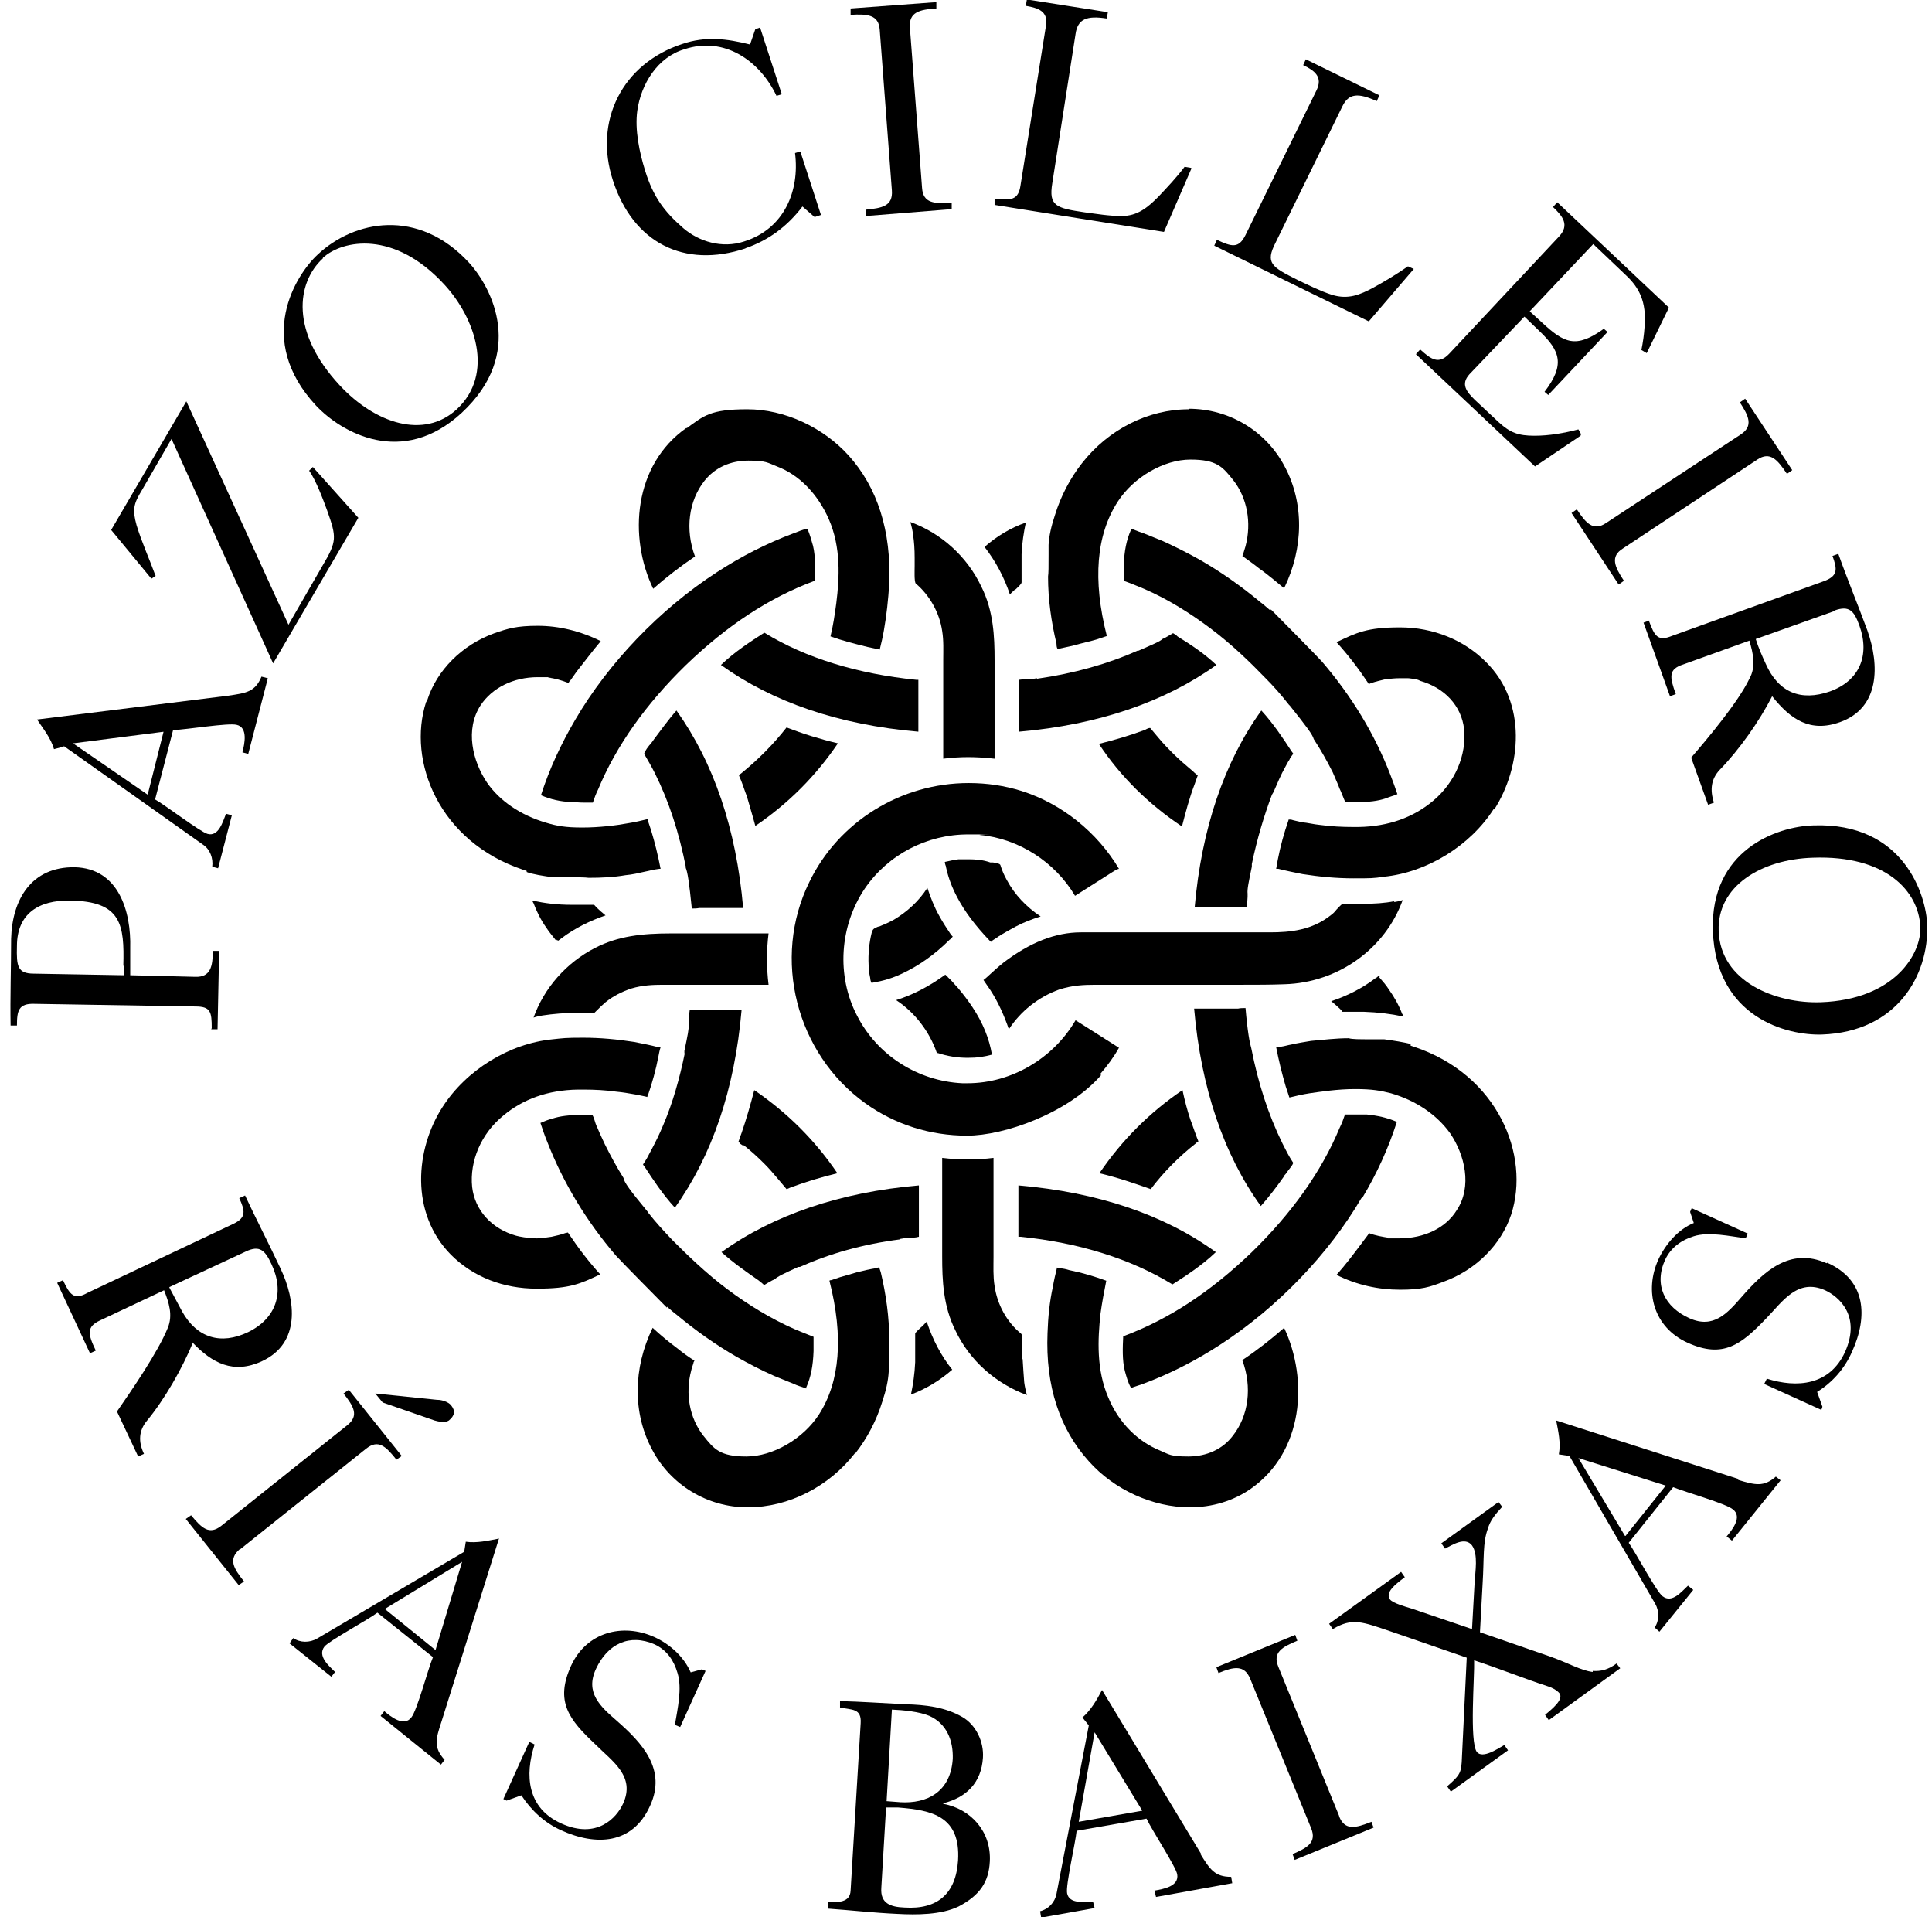 <?xml version="1.0" encoding="UTF-8"?> <svg xmlns="http://www.w3.org/2000/svg" id="Layer_1" version="1.1" viewBox="0 0 365 362.1"><path d="M195.9,128.1l-1.2.2h0c-.7,0-1.6,0-2.2.1v9.8c15-1.3,27.5-5.6,37.3-12.6-2.2-2.1-4.9-3.9-7.2-5.3-.2-.1-.3-.3-.5-.4-.2-.1-.4-.3-.5-.3-.7.4-1.3.8-2,1.1-.5.5-1.8,1-4.5,2.2h-.2c-5.6,2.5-12,4.3-19,5.3h0Z"></path><path d="M236.5,163.2c1-4.8,2.3-9.1,3.8-13.1l.3-.5c.7-1.6,1.4-3.3,2.2-4.7.3-.5.5-1,.8-1.4.1-.3.4-.7.7-1.1,0,0,0,0,0-.1-.1-.1-.2-.3-.3-.4-1.5-2.3-3.4-5.2-5.7-7.7-7,9.7-11.3,22.3-12.6,37.2h9.8c.1-.5.2-1.6.2-2v-.6c-.1-.8.2-2.2.8-5.1v-.4c0,0,0,0,0,0Z"></path><path d="M225.4,145.7c-1.3-1.1-2.6-2.2-3.8-3.4-.8-.8-1.7-1.7-2.7-2.9-.5-.6-1.1-1.3-1.6-1.9-.1,0-.3,0-.4.1-.2,0-.4.2-.7.3-2.7,1-5.7,1.9-8.6,2.6,4.1,6.2,9.4,11.4,15.7,15.6.7-2.7,1.4-5.4,2.4-8,.2-.6.4-1.1.6-1.7-.1,0-.3-.1-.3-.2-.2-.1-.4-.3-.6-.5"></path><path d="M173.5,128.9v-.5h-.4c-11-1.1-20.9-4.1-28.7-8.9-2.5,1.6-5.6,3.6-8.2,6.1,9.8,7,22.2,11.3,37.3,12.6v-9.2h0Z"></path><path d="M129.5,163.8h0c.4.8.7,2.9,1.2,7.8.4,0,1,0,1.4-.1.3,0,.7,0,.8,0h7.5c-1.3-15-5.6-27.5-12.6-37.3-1.6,1.8-3,3.8-4.3,5.5-.1.2-.3.4-.5.7-.4.4-1.3,1.6-1.3,2,.7,1.2,1.4,2.4,2,3.6,2.7,5.4,4.6,11.3,5.9,17.9"></path><path d="M223.4,205.9c-6.2,4.2-11.4,9.4-15.7,15.7,3.4.8,6.6,1.9,9.7,3,2.5-3.3,5.4-6.2,8.6-8.7,0-.1.3-.2.4-.3-.1-.4-.3-.7-.4-1.1-.4-1-.7-2-1.1-3-.6-1.8-1.1-3.7-1.5-5.6"></path><path d="M235.3,190.4c-.4,0-1,0-1.4.1-.4,0-.7,0-.8,0h-7.5c1.3,15,5.6,27.6,12.6,37.3,1.6-1.8,3.1-3.8,4.3-5.5,0-.2.3-.4.5-.7.3-.5,1.4-1.7,1.3-2-.8-1.2-1.4-2.4-2-3.6-2.7-5.5-4.6-11.4-5.9-18-.3-1-.7-3-1.1-7.7"></path><path d="M282.3,152.9c5.1-8,6.3-20.1-1.6-27.9-4.1-4.1-9.9-6.5-16.2-6.5s-8.2,1-12,2.8c2.1,2.3,4.1,4.9,5.9,7.6,0,0,.1.2.2.3,0,0,.5-.2.5-.2.9-.3,1.8-.5,2.6-.7,1-.1,1.8-.2,2.7-.2s1,0,1.5,0h.1s.2,0,.9.1c.7.1,1.1.2,1.4.4,4.6,1.3,7.8,4.7,8.3,9.1.5,4.9-1.7,10.1-5.9,13.6-3.7,3.1-8.4,4.8-14,4.9h-1.1c-2,0-4.1-.1-6.3-.4-1.1-.1-2.2-.4-3.4-.5-.7-.2-1.4-.3-2-.5h-.4c0-.1-.1.1-.1.2-.8,2.3-1.5,4.8-2,7.4-.1.6-.2,1.1-.3,1.7.1,0,.2,0,.4,0,1.6.4,3.1.7,4.6,1,3.2.5,6.4.8,9.6.8s3.8,0,5.7-.3c8.2-.8,16.4-5.9,20.8-12.8"></path><path d="M129.4,198.8c-1,4.9-2.3,9.5-4.1,13.7-.7,1.7-1.5,3.3-2.3,4.8-.3.5-.5,1-.8,1.5-.2.3-.4.7-.7,1.1,0,0,0,0,0,.1.1.1.2.3.3.4,1.5,2.3,3.4,5.2,5.7,7.7,7-9.8,11.3-22.3,12.6-37.3h-9.8c-.1.6-.2,1.6-.2,2.1v.6c.1.7-.2,2.1-.8,5v.5h-.1Z"></path><path d="M221.5,242.6c2.5-1.6,5.6-3.6,8.2-6.1-9.8-7.1-22.3-11.3-37.3-12.6v9.7h.4c11,1.1,20.9,4.2,28.7,9"></path><path d="M170.1,234l1.2-.2h0c.7,0,1.6,0,2.3-.2v-9.7c-15,1.3-27.5,5.6-37.3,12.6,2.2,2,4.8,3.8,7.1,5.4.1.1.3.3.5.4.1.1.4.4.5.4.7-.4,1.3-.8,2-1.1.5-.5,1.8-1.1,4.4-2.3h.3c5.6-2.5,11.9-4.3,18.9-5.2h0Z"></path><path d="M113.4,240.7c-2.1-2.3-4.1-4.9-5.9-7.6,0-.1-.2-.2-.2-.3,0,0-.5.1-.5.1-.8.3-1.7.5-2.6.7-.9.1-1.8.3-2.7.3s-1,0-1.5-.1h-.1s-.2,0-.9-.1c-.7-.1-1.1-.2-1.5-.3-4.6-1.3-7.8-4.8-8.3-9.2-.5-4.9,1.7-10.1,5.9-13.5,3.7-3.1,8.4-4.8,14-4.9h1.2c2,0,4.1.1,6.2.4,1.1.1,2.3.3,3.4.5.7.1,1.4.3,2,.4,0,0,.4.1.4.1,0-.1,0-.2.1-.3.8-2.3,1.5-4.8,2-7.4.1-.5.2-1.1.4-1.7-.1,0-.3,0-.4,0-1.5-.4-3.1-.7-4.6-1-3.2-.5-6.4-.8-9.7-.8s-3.8.1-5.7.3c-8.2.8-16.3,5.8-20.8,12.8-5.1,7.9-6.2,20,1.6,27.9,4.2,4.2,9.9,6.4,16.2,6.4s8.2-.9,12-2.7"></path><path d="M80.5,132.6c-3.6,11.1,2.4,26.4,18.4,31.7l.6.2v.2c.9.4,3.4.8,5,1,.3,0,1.2,0,2.3,0,2.5,0,3.7,0,4.4.1,2.4,0,4.7-.1,7-.5,1.2-.1,2.5-.4,3.8-.7.6-.1,1.2-.3,1.9-.4.2,0,.5-.1.7-.1,0,0,.2,0,.2,0-.5-2.6-1.1-5-1.8-7.3-.2-.6-.4-1.2-.6-1.8,0,0,0-.2,0-.3-1.2.3-2.5.6-3.8.8-2.1.4-5.4.8-8.6.8s-4.8-.3-6.8-.9c-4.8-1.4-8.8-4.1-11.2-7.6-2.7-4-4.2-10-1.2-14.6,2.2-3.3,6.2-5.3,10.8-5.3s1.4,0,2,.1c1.2.1,2.5.5,3.8,1,.1-.1.1-.3.3-.4.4-.6.8-1.1,1.2-1.7,1.5-1.9,3-3.9,4.6-5.8-3.8-1.9-7.9-2.9-11.9-2.9s-5.6.5-8.2,1.4c-6.1,2.2-10.9,7-12.7,12.7"></path><path d="M161.6,274.5c2.2-2.8,4-6.2,5.1-9.8.7-2.1,1.1-3.9,1.2-5.6,0-.2,0-1,0-2,0-2.3,0-3.4.1-4.1,0-4.2-.6-8.5-1.6-12.7-.1-.3-.2-.6-.3-.9-.1,0-.3,0-.4.1-1.3.2-2.6.5-3.8.8-1,.3-2,.6-3.1.9-.6.2-1.2.4-1.8.6-.1,0-.2,0-.3.1,2.7,10.6,2,19.1-2,25.3-3,4.6-8.7,7.9-13.7,7.9s-6.1-1.4-8.1-3.9c-2.6-3.3-3.5-7.9-2.3-12.4.1-.5.3-.9.4-1.3,0-.2.1-.3.2-.5-1.1-.7-2.1-1.4-3.2-2.3-1.6-1.2-3.2-2.5-4.7-3.9-3.7,7.6-3.8,16.1-.1,23,3.5,6.7,10.5,10.9,18,10.9h.1c7.7,0,15.3-3.9,20.2-10.2"></path><path d="M272.7,242.1c6.1-2.2,10.9-7,12.8-12.7,3.6-11.1-2.4-26.4-18.4-31.7l-.6-.2v-.3c-.9-.3-3.5-.7-5-.9-.3,0-1.2,0-2.3,0-2.5,0-3.7,0-4.4-.2-2.4,0-4.8.3-7.1.5-1.2.2-2.5.4-3.8.7-.6.1-1.2.3-1.9.4-.2,0-.5.1-.7.1h-.2c.5,2.6,1.1,5,1.8,7.4.2.6.4,1.2.6,1.8,0,0,0,.1.1.3,1.2-.3,2.5-.6,3.8-.8,2.1-.3,5.3-.8,8.6-.8s4.8.3,6.8.8c4.8,1.4,8.7,4.1,11.2,7.6,2.7,4,4.2,10,1.2,14.5-2.1,3.4-6.2,5.3-10.8,5.3s-1.4,0-2-.1c-1.2-.2-2.5-.4-3.8-.9,0,.1-.1.3-.2.4-.4.5-.8,1.1-1.2,1.6-1.5,2-3,4-4.7,5.9,3.8,1.9,7.9,2.8,12,2.8s5.6-.5,8.2-1.5"></path><path d="M224.8,284.7c4.2,0,8.2-1.2,11.5-3.5,10-7,10.9-20.6,6.3-30.4-2.5,2.2-5.2,4.3-7.9,6.1,1.9,5.1,1.2,10.5-1.8,14.3-1.9,2.5-4.9,3.9-8.4,3.9s-3.6-.4-5.3-1.1c-4.2-1.7-7.8-5.2-9.8-10-2.3-5.3-2-11-1.5-15.8.3-2.2.7-4.3,1.1-6.3-2.2-.8-4.5-1.5-7-2-.6-.2-1.2-.3-1.9-.4-.1,0-.3,0-.4-.1-.3,1.2-.6,2.5-.8,3.7-.6,2.7-.9,5.7-1,8.7-.4,10,2.3,18.1,7.8,24.2,4.8,5.4,12.1,8.7,19.1,8.7"></path><path d="M140.5,216.3c1.4,1.1,2.7,2.3,3.9,3.5.8.8,1.6,1.7,2.6,2.9.5.6,1.1,1.3,1.6,1.9,0,0,.2-.1.3-.1.2-.1.4-.2.7-.3,2.7-1,5.7-1.9,8.6-2.6-4.2-6.2-9.4-11.4-15.7-15.7-.7,2.7-1.5,5.5-2.4,8.1-.2.5-.4,1.1-.6,1.7.1,0,.3.2.3.3.2.1.4.3.6.4"></path><path d="M129.7,80.8c-10,7-11,20.6-6.3,30.4,2.5-2.2,5.1-4.2,7.9-6.1-1.9-5.1-1.2-10.5,1.8-14.3,2-2.5,4.9-3.8,8.3-3.8s3.6.4,5.4,1.1c4.2,1.6,7.7,5.2,9.8,10,2.3,5.3,2,11,1.4,15.8-.3,2.2-.6,4.3-1.1,6.3,2.2.8,4.6,1.4,7,2,.6.1,1.3.3,1.9.4.1,0,.3,0,.4.1.3-1.2.6-2.5.8-3.7.5-2.8.8-5.7,1-8.7.4-10-2.2-18.2-7.7-24.3-4.8-5.3-12.1-8.7-19.1-8.7s-8.2,1.2-11.5,3.6"></path><path d="M140,146.1s-.3.2-.4.3c.1.4.3.7.4,1,.4,1,.7,2,1.1,3,.5,1.8,1.1,3.7,1.6,5.6,6.2-4.2,11.4-9.4,15.6-15.6-3.4-.8-6.6-1.8-9.7-3-2.5,3.2-5.4,6.1-8.6,8.7Z"></path><path d="M224.6,77.3c-7.7,0-15.2,3.8-20.2,10.2-2.2,2.8-4,6.2-5.1,9.8-.7,2.1-1.1,3.9-1.2,5.6,0,.2,0,1,0,1.9,0,2.3,0,3.4-.1,4.1,0,4.3.6,8.5,1.6,12.7,0,.3,0,.6.2,1,.1,0,.3,0,.4-.1,1.3-.3,2.5-.5,3.8-.9,1.1-.3,2.1-.5,3.1-.8.6-.2,1.2-.4,1.8-.6,0,0,.1,0,.2-.1-2.7-10.6-2-19.1,2.1-25.4,3-4.6,8.7-7.9,13.7-7.9s6.1,1.4,8.1,3.9c2.6,3.3,3.5,8,2.3,12.5-.1.4-.3.9-.4,1.3,0,.2-.1.4-.2.5,1.1.8,2.1,1.5,3.1,2.3,1.7,1.2,3.2,2.5,4.8,3.8,3.7-7.6,3.8-16.1.1-23-3.5-6.7-10.5-10.9-18.1-10.9"></path><path d="M177.2,198.9c1.8.6,3.7.9,5.6.9s3.1-.2,4.6-.6c-.5-3-1.7-6-3.7-9-.8-1.2-1.7-2.4-2.8-3.7-.6-.6-1.1-1.3-1.8-1.9-.1-.2-.3-.3-.5-.5,0,0-.2.1-.3.2-2.8,2-5.8,3.6-9,4.6,3.5,2.3,6.3,5.9,7.7,10"></path><path d="M180.8,169.4c1.4,2.7,3.5,5.5,6.2,8.3,0,0,.1.1.2.2.4-.4.9-.6,1.4-1,1.1-.7,2.2-1.3,3.3-1.9,1.5-.8,3.1-1.4,4.7-1.9-2.7-1.8-4.9-4.1-6.4-6.9-.5-.9-.9-1.8-1.2-2.8-.1-.3-.8-.4-1.4-.5h-.5c-1.4-.5-2.8-.6-4.2-.6s-1.2,0-1.8,0c-.8.1-1.7.3-2.6.5,0,.2.1.6.2.8,0,.2.1.4.1.5.4,1.8,1.1,3.6,2,5.3"></path><path d="M175.2,167.7c-1.6,2.5-3.8,4.5-6.3,6-.9.5-1.8.9-2.8,1.3-.2,0-.4.1-.6.2-.5.2-.7.5-.8.9-.5,2-.7,4.1-.6,6.1,0,.8.1,1.6.3,2.5,0,.3.1.6.2.9,0,0,.2,0,.3,0,1.8-.3,3.6-.8,5.5-1.7,3-1.4,6.1-3.5,9-6.4.2-.1.4-.4.6-.6,0,0-.1-.1-.3-.3-.8-1.2-1.6-2.4-2.3-3.7-.9-1.6-1.6-3.4-2.2-5.2"></path><path d="M260.7,184.5s-.1-.1-.2-.2c-.2.1-.4.4-.7.5-2.5,1.9-5.3,3.3-8.3,4.3.6.5,1.2,1,1.7,1.5.2.2.4.4.4.5h4c2.8.1,5.2.4,7.5.9,0-.2-.1-.4-.2-.5-.6-1.6-1.5-3.2-2.5-4.6-.5-.8-1.2-1.6-1.9-2.4"></path><path d="M105.2,177.5s.1,0,.2.2c.2-.1.4-.3.7-.5,2.5-1.9,5.4-3.3,8.3-4.3-.6-.5-1.2-1-1.7-1.5-.2-.2-.4-.5-.5-.5h-2.1c-.7,0-1.3,0-2,0-2.9,0-5.2-.3-7.5-.8,0,.2.1.3.2.5.6,1.6,1.4,3.2,2.4,4.6.5.8,1.2,1.6,1.9,2.5"></path><path d="M263.5,170.2c-1.9.4-4,.5-5.8.5h-4c-.2,0-.8.7-1.2,1.1-.3.4-.7.8-1,1-3.6,2.9-7.7,3.3-11.6,3.3h-35.7c-4.8,0-9.6,1.9-14.6,5.7-1,.8-2,1.7-3.3,2.9-.1.1-.5.4-.5.4.4.6.9,1.3,1.3,1.9,1.5,2.3,2.6,4.8,3.5,7.4,2.2-3.4,5.6-6.1,9.5-7.5,2.5-.8,4.6-.9,6.9-.9h5.3c2.3,0,4.5,0,6.8,0s5.2,0,7.8,0c2.6,0,5.2,0,7.8,0s5.3,0,8-.1c10.1-.3,19-6.7,22.3-15.9-.6.2-1.1.3-1.7.4"></path><path d="M102.5,191.8c2-.3,4.2-.5,6.8-.5s1.5,0,2.3,0h.7c0,0,.3-.3.5-.5.5-.5,1-1,1.6-1.5,1.5-1.2,3.1-2,4.9-2.6,2-.6,4-.7,5.9-.7h20c-.4-3.3-.4-6.5,0-9.7h-18.4c-5.5,0-10,.5-14.3,2.7-5.5,2.8-9.7,7.6-11.7,13.2.6-.2,1.1-.3,1.7-.4"></path><path d="M257.4,226.2c2.7-4.5,4.9-9.3,6.5-14.3-1.8-.8-3.7-1.2-5.7-1.4-.8,0-1.6,0-2.5,0h-1.6c-.3.9-.6,1.7-1,2.5-3.4,8.2-9,16.1-16.6,23.5-7.8,7.5-15.7,12.7-24.3,15.9-.1,2.1-.2,4.5.3,6.5.3,1.1.6,2.2,1.1,3.1,0,0,0,.1,0,.2.7-.3,1.5-.5,2.3-.8,5.1-1.9,10-4.4,14.6-7.4,10.8-7,20.5-17.1,26.7-27.7Z"></path><path d="M152.3,100s0,0,0-.1c-.8.2-1.5.5-2.3.8-5.1,1.9-10,4.4-14.6,7.4-10.8,7-20.5,17.2-26.7,27.8-2.7,4.6-4.9,9.3-6.5,14.3,1.8.8,3.7,1.2,5.7,1.3.8,0,1.6.1,2.5.1h1.6c.3-.9.6-1.7,1-2.5,3.4-8.2,9-16.1,16.6-23.5,7.8-7.5,15.7-12.7,24.3-15.9.1-2.2.2-4.5-.3-6.6-.3-1.1-.6-2.1-1-3.1Z"></path><path d="M126,246.8s1.6,1.4,1.8,1.5c3.6,3,7.4,5.7,11.4,8,2.3,1.3,4.6,2.5,7.1,3.6,1.2.5,2.5,1,3.7,1.5.6.3,1.3.5,1.9.7,0,0,.4.1.4.2,0,0,0-.1,0-.2.9-2,1.3-4.1,1.4-6.9,0-.8,0-1.7,0-2.7-1.3-.5-2.5-1-3.7-1.5-4.3-1.9-8.6-4.5-12.6-7.5-4-3-7.5-6.4-10.4-9.3-1.6-1.7-3.1-3.3-4.5-5.1l-.2-.3c-3.3-4-4.4-5.5-4.5-6.3-1.2-1.9-2.4-4.1-3.5-6.3-.5-1.1-1-2.1-1.4-3.1-.3-.6-.5-1.2-.7-1.9,0,0-.2-.5-.3-.6,0,0-.2,0-.4,0h-1.8c-2.2,0-3.9.2-5.4.7-.8.2-1.5.5-2.2.8.4,1.2.8,2.4,1.3,3.6,3,7.7,7.4,15,13,21.5.7.8,8.1,8.3,9.6,9.8"></path><path d="M193.1,256.7c0-.4,0-1,0-1.6,0-.8.2-2.9-.2-3.2-2.7-2.2-4.5-5.5-5-9-.3-1.8-.2-3.7-.2-5.5v-18.7c-1.6.2-3.2.3-4.8.3s-3.3-.1-4.9-.3c0,6.1,0,12.4,0,18.6,0,4.6.2,9.4,2.5,14,2.7,5.7,7.6,10,13.5,12.2-.2-.8-.4-1.6-.5-2.4-.1-1.3-.2-2.7-.3-4.4"></path><path d="M175,249.7c-.3.3-.6.7-1,1-.4.4-1.1,1-1.1,1.2,0,1.8,0,3.5,0,5.4-.1,2.2-.4,4.2-.8,6.1,2.7-1,5.4-2.6,7.8-4.7-2.1-2.6-3.7-5.7-4.8-9"></path><path d="M240,115.3s-1.6-1.4-1.8-1.5c-3.6-3-7.4-5.7-11.4-8-2.3-1.3-4.7-2.5-7.1-3.6-1.2-.5-2.5-1-3.7-1.5-.6-.2-1.2-.4-1.9-.7h-.4c0-.1,0,0,0,0-.9,2-1.3,4.1-1.4,6.8v2.9c1.4.5,2.6,1,3.8,1.5,4.4,1.9,8.6,4.5,12.6,7.5,4,3,7.5,6.4,10.3,9.3,1.6,1.6,3.1,3.3,4.5,5.1l.2.2c3.2,4,4.3,5.5,4.5,6.3,1.3,2,2.5,4.1,3.6,6.3.4,1,.9,2,1.3,3.1.3.6.5,1.2.8,1.9,0,0,.2.5.3.6h.4c.6,0,1.2,0,1.8,0,2.2,0,3.9-.2,5.4-.7.7-.3,1.5-.5,2.2-.8-.4-1.2-.8-2.3-1.3-3.6-3-7.8-7.4-15-13-21.5-.8-.9-8.2-8.4-9.6-9.8"></path><path d="M172.5,101c.2,1.3.3,2.7.3,4.4,0,.4,0,.9,0,1.5,0,.8-.1,2.9.2,3.3,2.6,2.2,4.5,5.5,5,9,.3,1.8.2,3.7.2,5.5v18.6c1.6-.2,3.2-.3,4.7-.3s3.3.1,5,.3v-18.6c0-4.5-.2-9.3-2.5-13.9-2.7-5.7-7.6-10.1-13.4-12.2.2.8.4,1.5.5,2.4"></path><path d="M191.9,111.3c.3-.3,1.1-1,1.1-1.3,0-1.7,0-3.4,0-5.3.1-2.2.4-4.1.8-6-2.9,1-5.5,2.6-7.8,4.6,2.1,2.7,3.7,5.7,4.8,9,.2-.3.6-.6,1-1"></path><path d="M207.9,202.8c1.3-1.5,2.5-3.1,3.5-4.9l-8.2-5.2c-4.2,7.2-12.1,11.9-20.4,11.9h-1c-8.4-.4-16.1-5.3-19.9-12.8-3.9-7.5-3.3-16.9,1.5-24,4.4-6.4,11.7-10.2,19.5-10.2s1.5,0,2.2.1c7.4.7,14.2,5.1,18,11.5l7.4-4.7s.7-.4.9-.4c-4.1-6.9-10.8-12.3-18.4-14.7-3.2-1-6.5-1.5-10-1.5-12.8,0-24.6,7.3-30.1,18.7-7.1,14.4-2.5,32.4,10.6,41.8,5.6,4,12.2,6.1,19.2,6.1s19-4.2,25.3-11.4"></path><path d="M39.9,194.4h1.2l.3-14.8h-1.2c0,2.9-.4,5-3.3,4.9l-12.3-.3v-5.1c.2-7-2.2-15.1-10.5-15.3-8.2-.1-11.8,6.1-12,13.5,0,5.5-.2,11-.1,16.4h1.2c0-2.8.3-4.2,3.3-4.1l30.4.5c2.9,0,3.1,1,3.1,4.1M23.4,182.4v1.8l-17-.3c-3.1,0-3.3-1.4-3.2-5.2,0-6.2,4.2-8.7,10-8.6,9.8.1,10.3,4.6,10.1,12.3"></path><path d="M11.9,140.8l26.4,18.7c1.4.9,2,2.6,1.8,4.2l1.1.3,2.6-10-1.1-.3c-.6,1.5-1.4,4.4-3.5,3.8-1.4-.4-8.1-5.5-9.9-6.5l3.4-13.1c2.6-.1,10.4-1.4,12-1,2.2.5,1.5,3.6,1.1,5.2l1.1.3,3.7-14.3-1.2-.3c-1.2,2.9-2.9,3.1-6.3,3.6l-36.1,4.5c1.2,1.8,2.6,3.5,3.2,5.6l1.9-.5h0ZM30.9,138.2l-3,11.9-14.1-9.7,17.2-2.2Z"></path><path d="M29.4,108.8c-1.2-3.3-2.6-6.3-3.6-9.6-.8-2.9-.6-4,1-6.6l5.6-9.7,19.2,42.4,16.1-27.5-8.6-9.6-.7.7c1.3,1.8,2.7,5.6,3.4,7.5,1.8,5.1,1.9,5.8-.9,10.5l-6.4,11.1-19.3-42.2-14.2,24.3,7.6,9.2.9-.6h0Z"></path><path d="M87.2,78c12.1-11.2,5.8-23.6,1.4-28.4-9.6-10.4-21.7-8-28.6-1.5-4.1,3.8-11.9,16-.3,28.5,4.8,5.1,16.3,11.7,27.5,1.4M61,48.7c3.7-3.4,13.5-5.3,23,5.1,5.7,6.2,9.5,16.8,2.3,23.5-6.2,5.7-15.4,2.7-22.1-4.5-9.4-10.1-8.2-19.4-3.2-24Z"></path><path d="M140.8,46.9c4.4-1.5,8-4.2,10.8-7.9l2.3,2,1.2-.4-3.9-12-1,.3c.9,7.1-2,14.3-9.6,16.7-4.2,1.4-8.6,0-11.5-2.5-3.7-3.2-5.7-6-7.2-10.8-1.1-3.5-2-7.8-1.5-11.4.7-5,3.8-10.1,8.9-11.6,7.5-2.5,14.2,2.1,17.4,8.8l1-.3-4.1-12.6-.9.3-1,2.9c-4.4-1.1-8.4-1.6-12.8-.1-11.3,3.7-16.8,14.5-13.1,25.8,3.8,11.7,13.4,16.7,25.1,12.8"></path><path d="M166.2,5.6l2.3,30.4c.2,2.9-1.8,3.3-4.9,3.6v1.2c.1,0,16.2-1.3,16.2-1.3v-1.2c-3.3.2-5.4.1-5.6-2.8l-2.3-30.3c-.2-2.9,1.8-3.4,5-3.6V.4c-.1,0-16.2,1.2-16.2,1.2v1.2c3.2-.2,5.3,0,5.5,2.8"></path><path d="M225,31.7l-1.2-.2c-1.5,2-3.3,3.9-5,5.7-2,2-3.9,3.6-6.9,3.6-2.4,0-4.7-.4-7-.7-5.4-.8-6.8-1.2-6.1-5.5l4.4-28.2c.4-2.8,2.1-3.5,5.9-2.9l.2-1.2-15.3-2.4-.2,1.2c2.3.4,4.3,1,3.8,3.8l-4.8,30.1c-.4,2.8-1.8,2.9-4.9,2.5v1.2c-.1,0,32,5.1,32,5.1l5.2-12h0Z"></path><path d="M267.1,50.8l-1.1-.5c-2,1.4-4.3,2.8-6.5,4-2.6,1.4-4.8,2.3-7.8,1.4-2.2-.7-4.4-1.8-6.5-2.8-5-2.5-6.2-3.2-4.2-7.1l12.6-25.7c1.2-2.5,3-2.6,6.5-1l.5-1.1-13.9-6.8-.5,1.1c2.1,1,3.8,2.2,2.5,4.8l-13.4,27.3c-1.3,2.6-2.6,2.2-5.4.9l-.5,1.1,29.2,14.3,8.5-9.9h0Z"></path><path d="M298.7,82l-.5-.9c-2.7.7-5.5,1.2-8.3,1.2-3.1,0-4.6-.6-6.7-2.5l-4.6-4.3c-1.5-1.5-2.7-2.9-1-4.8l10.4-10.9,2.8,2.7c4,3.8,4.9,6.4,1,11.5l.7.6,11.2-11.9-.7-.6c-5.3,3.8-7.5,2.7-11.7-1.2l-2.3-2.1,12-12.7,6.3,6c2.3,2.2,3.8,4.8,3.4,9.6-.1,1.5-.3,2.9-.6,4.4l1,.6,4.2-8.6-21.1-19.9-.8.9c1.9,1.8,3.1,3.4,1.2,5.5l-20.8,22.2c-2,2.1-3.4,1.1-5.5-.8l-.8.9,22.5,21.2,8.6-5.8h0Z"></path><path d="M328.8,82.1l-25.4,16.7c-2.4,1.6-3.8,0-5.5-2.6l-1,.7,8.9,13.5,1-.7c-1.8-2.7-2.6-4.6-.2-6.1l25.4-16.8c2.4-1.6,3.8,0,5.6,2.7l1-.7-8.9-13.5-1,.7c1.7,2.6,2.6,4.5.1,6.1"></path><path d="M311.6,117.2l-1.1.4,5,13.9,1.1-.4c-1.2-3.3-1.4-4.7,1.4-5.6l12.5-4.5c.7,2.4,1.3,4.9,0,7.2-2.1,4.4-7.9,11.3-11,14.9l3.2,8.9,1.1-.4c-.8-2.5-.5-4.5,1.1-6.2,3.7-3.8,7.5-9.2,9.9-13.9,3.5,4.4,7.2,6.9,12.8,4.9,7.6-2.7,7.5-10.8,5.2-17.3-1.8-4.9-3.8-9.7-5.5-14.5l-1.1.4c.9,2.5,1.1,3.8-1.7,4.8l-28.6,10.3c-2.7,1.1-3.3.1-4.4-2.9M346.6,115.3c2.8-1,3.7.1,4.7,2.9,2,5.6,0,10.4-5.6,12.4-5.5,1.9-9.7.2-12.1-5.2-.7-1.5-1.4-3.1-1.9-4.7l14.9-5.3Z"></path><path d="M342.6,155.9c-7,.2-19.5,4.7-19,19.9.6,16.5,14.1,19.8,20.6,19.6,14.2-.5,20.2-11.2,19.9-20.7-.2-5.6-4.4-19.4-21.5-18.8ZM344,189.3c-8.4.3-19-3.8-19.3-13.5-.3-8.4,8-13.5,17.8-13.8,13.8-.5,20,6.3,20.3,13.1.2,5-4.8,13.7-18.8,14.2Z"></path><path d="M36.3,253.5c3.8,4,7.8,6.1,13.2,3.6,7.3-3.4,6.4-11.4,3.5-17.5-2.2-4.7-4.6-9.3-6.7-13.8l-1.1.5c1.1,2.4,1.4,3.7-1.2,4.9l-27.5,13c-2.5,1.4-3.3.4-4.6-2.4l-1.1.5,6.2,13.3,1.1-.5c-1.5-3.1-1.8-4.5.8-5.7l12.1-5.7c.9,2.3,1.7,4.7.7,7.1-1.8,4.5-6.9,11.9-9.6,15.8l4,8.5,1.1-.5c-1.1-2.3-1-4.4.6-6.3,3.3-4,6.6-9.8,8.6-14.6M32,243.1l14.4-6.7c2.7-1.3,3.7-.2,4.9,2.4,2.5,5.3.9,10.2-4.4,12.8-5.2,2.5-9.7,1.1-12.5-3.9-.8-1.5-1.6-3-2.4-4.5"></path><path d="M82.6,264.4l-11.7-1.2,1.4,1.7,9.8,3.4c.7.2,2,.5,2.7,0,1.1-.9,1.3-1.8.4-2.9-.5-.6-1.7-1-2.5-1"></path><path d="M45.4,292.6l23.8-19c2.3-1.8,3.7-.4,5.7,2.1l1-.7-10-12.5-1,.7c1.9,2.4,3,4.2.7,6l-23.8,19c-2.3,1.8-3.7.4-5.7-2l-1,.7,10,12.5,1-.7c-2-2.5-3-4.2-.8-6.1Z"></path><path d="M94.3,290.6c-2.1.4-4.2.9-6.3.6l-.3,1.9-27.8,16.4c-1.4.8-3.2.8-4.5-.1l-.7,1,7.9,6.3.7-.9c-1.1-1.1-3.4-3-2-4.8.9-1.1,8.3-5.1,10-6.4l10.5,8.4c-1,2.4-3,10.1-4.1,11.4-1.4,1.8-3.8-.1-5.1-1.2l-.7.9,11.4,9.2.7-.9c-2.1-2.3-1.7-3.9-.6-7.2l10.9-34.7h0ZM82.2,311.6l-9.5-7.7,14.6-8.9-5,16.6Z"></path><path d="M130.5,315.9c-1.3-3-4-5.4-6.9-6.7-6-2.7-12.8-.9-15.7,5.4-3.1,6.8-.4,10.2,4.6,14.9,3.2,3.2,7.6,6,5.2,11.2-1.2,2.6-4.9,6.8-11.7,3.7-6.4-2.9-6.9-9.1-5-14.9l-1-.5-4.9,10.8.6.3,2.8-1c1.9,2.9,4.4,5.2,7.5,6.6,6.6,3,13.5,2.7,16.8-4.6,3.2-6.9-1.5-11.9-6.3-16.1-3.1-2.7-6-5.3-3.9-9.8,2.2-4.7,6.3-6.7,11.1-4.6,2.3,1.1,3.6,3,4.3,5.4.9,2.9,0,6.8-.5,9.8l1,.4,4.8-10.6-.7-.3-2.2.6h.1Z"></path><path d="M178.2,340.6h0c4.4-1.1,7.2-3.9,7.5-8.6.2-3-1.3-6.2-3.9-7.7-3.3-1.9-7-2.3-10.7-2.4-4.2-.2-8.4-.5-12.4-.6v1.2c2.2.5,4.1.1,3.9,3l-1.9,31.6c-.1,2.3-2.4,2.2-4.3,2.2v1.2c4.2.3,8.7.8,13.1,1,3.6.2,8.3.2,11.6-1.4,4-2.1,5.7-4.6,5.9-8.5.3-5.6-3.5-9.9-8.8-10.9M168.4,322.9c2.3.1,5.3.4,7.2,1.2,3.3,1.5,4.5,4.7,4.4,8.1-.4,6.3-4.9,8.5-9.9,8.2l-2.6-.2,1-17.3ZM170.9,360.3c-2.7-.1-4.6-.8-4.4-3.7l.9-15.2h2.3c6.3.5,11.8,1.6,11.3,10-.4,6.3-3.9,9.3-10.1,8.9"></path><path d="M227,350.3l-18.8-31.1c-1,1.9-2.1,3.8-3.7,5.2l1.2,1.5-6.1,31.8c-.3,1.6-1.5,2.9-3.1,3.3l.2,1.2,10.1-1.8-.3-1.2c-1.6,0-4.5.5-4.9-1.6-.3-1.5,1.6-9.6,1.8-11.8l13.2-2.3c1.1,2.3,5.5,9,5.8,10.5.4,2.3-2.6,2.8-4.3,3.1l.3,1.2,14.4-2.6-.2-1.2c-3.1,0-4-1.4-5.8-4.3M203.8,344.1l3-16.9,9,14.8-12,2.1h0Z"></path><path d="M253,343l-11.5-28.2c-1.1-2.7.7-3.7,3.6-4.9l-.4-1.1-14.9,6.1.4,1.1c2.9-1.2,4.9-1.6,6,1.1l11.5,28.2c1.1,2.7-.7,3.7-3.5,4.9l.4,1.1,14.9-6.1-.4-1.1c-3,1.2-5,1.7-6.1-1Z"></path><path d="M300.9,315.8c-2.3-.3-4.6-1.7-8-2.9l-13.3-4.6.5-9.2c.3-4.8,0-7.7,1-10.4.4-1.4,1.3-2.6,2.7-4.1l-.7-.9-10.8,7.8.7,1c1.4-.7,3.8-2.3,5.1-.6,1.2,1.7.6,5,.5,6.8l-.5,9-11.5-3.9c-1-.3-3.5-1-4-1.7-.9-1.3.8-2.7,2.8-4.2l-.7-1-13.6,9.8.7,1c3.7-2.2,5.5-1.4,11.1.5l14.2,4.9-.9,18.7c-.1,3.1-.3,3.4-2.8,5.6l.7,1,10.8-7.8-.7-1c-1.1.6-4.1,2.7-5.2,1.3-1.4-2-.4-14.3-.5-17.3,4.6,1.5,9.3,3.4,13.9,4.9.7.2,1.7.7,2.2,1.3.9,1.2-1.4,3-2.7,4.1l.7,1,13.5-9.8-.7-.9c-1.6,1.2-3,1.5-4.5,1.4"></path><path d="M328.6,279.4l-34.6-11.1c.4,2.1.9,4.2.5,6.4l2,.3,16.2,27.9c.8,1.4.8,3.2-.1,4.5l.9.8,6.4-7.9-1-.8c-1.2,1.1-3,3.4-4.8,2-1.2-.9-5.1-8.3-6.4-10.1l8.4-10.5c2.5,1,10,3.1,11.3,4.2,1.8,1.4-.1,3.8-1.2,5.1l1,.8,9.2-11.4-.9-.7c-2.3,2-3.9,1.6-7.2.6M307,290.1l-8.8-14.7,16.5,5.2-7.6,9.5Z"></path><path d="M345.1,238.6c-7-3.1-11.9,1.6-16.1,6.4-2.7,3.1-5.3,6-9.8,4-4.7-2.1-6.8-6.3-4.6-11.1,1.1-2.3,3.1-3.7,5.4-4.4,2.8-.9,6.9,0,9.8.4l.4-.9-10.6-4.8-.3.7.7,2.1c-3,1.2-5.4,4.1-6.7,6.9-2.7,6-.9,12.8,5.5,15.7,6.8,3.1,10.2.3,14.9-4.6,3.1-3.2,5.9-7.6,11.1-5.3,2.6,1.2,6.8,4.8,3.8,11.6-2.9,6.4-9.1,6.9-14.8,5.1l-.5,1,10.8,4.9.2-.6-1-2.8c2.9-1.8,5.2-4.4,6.6-7.6,3-6.6,2.7-13.5-4.7-16.8"></path></svg> 